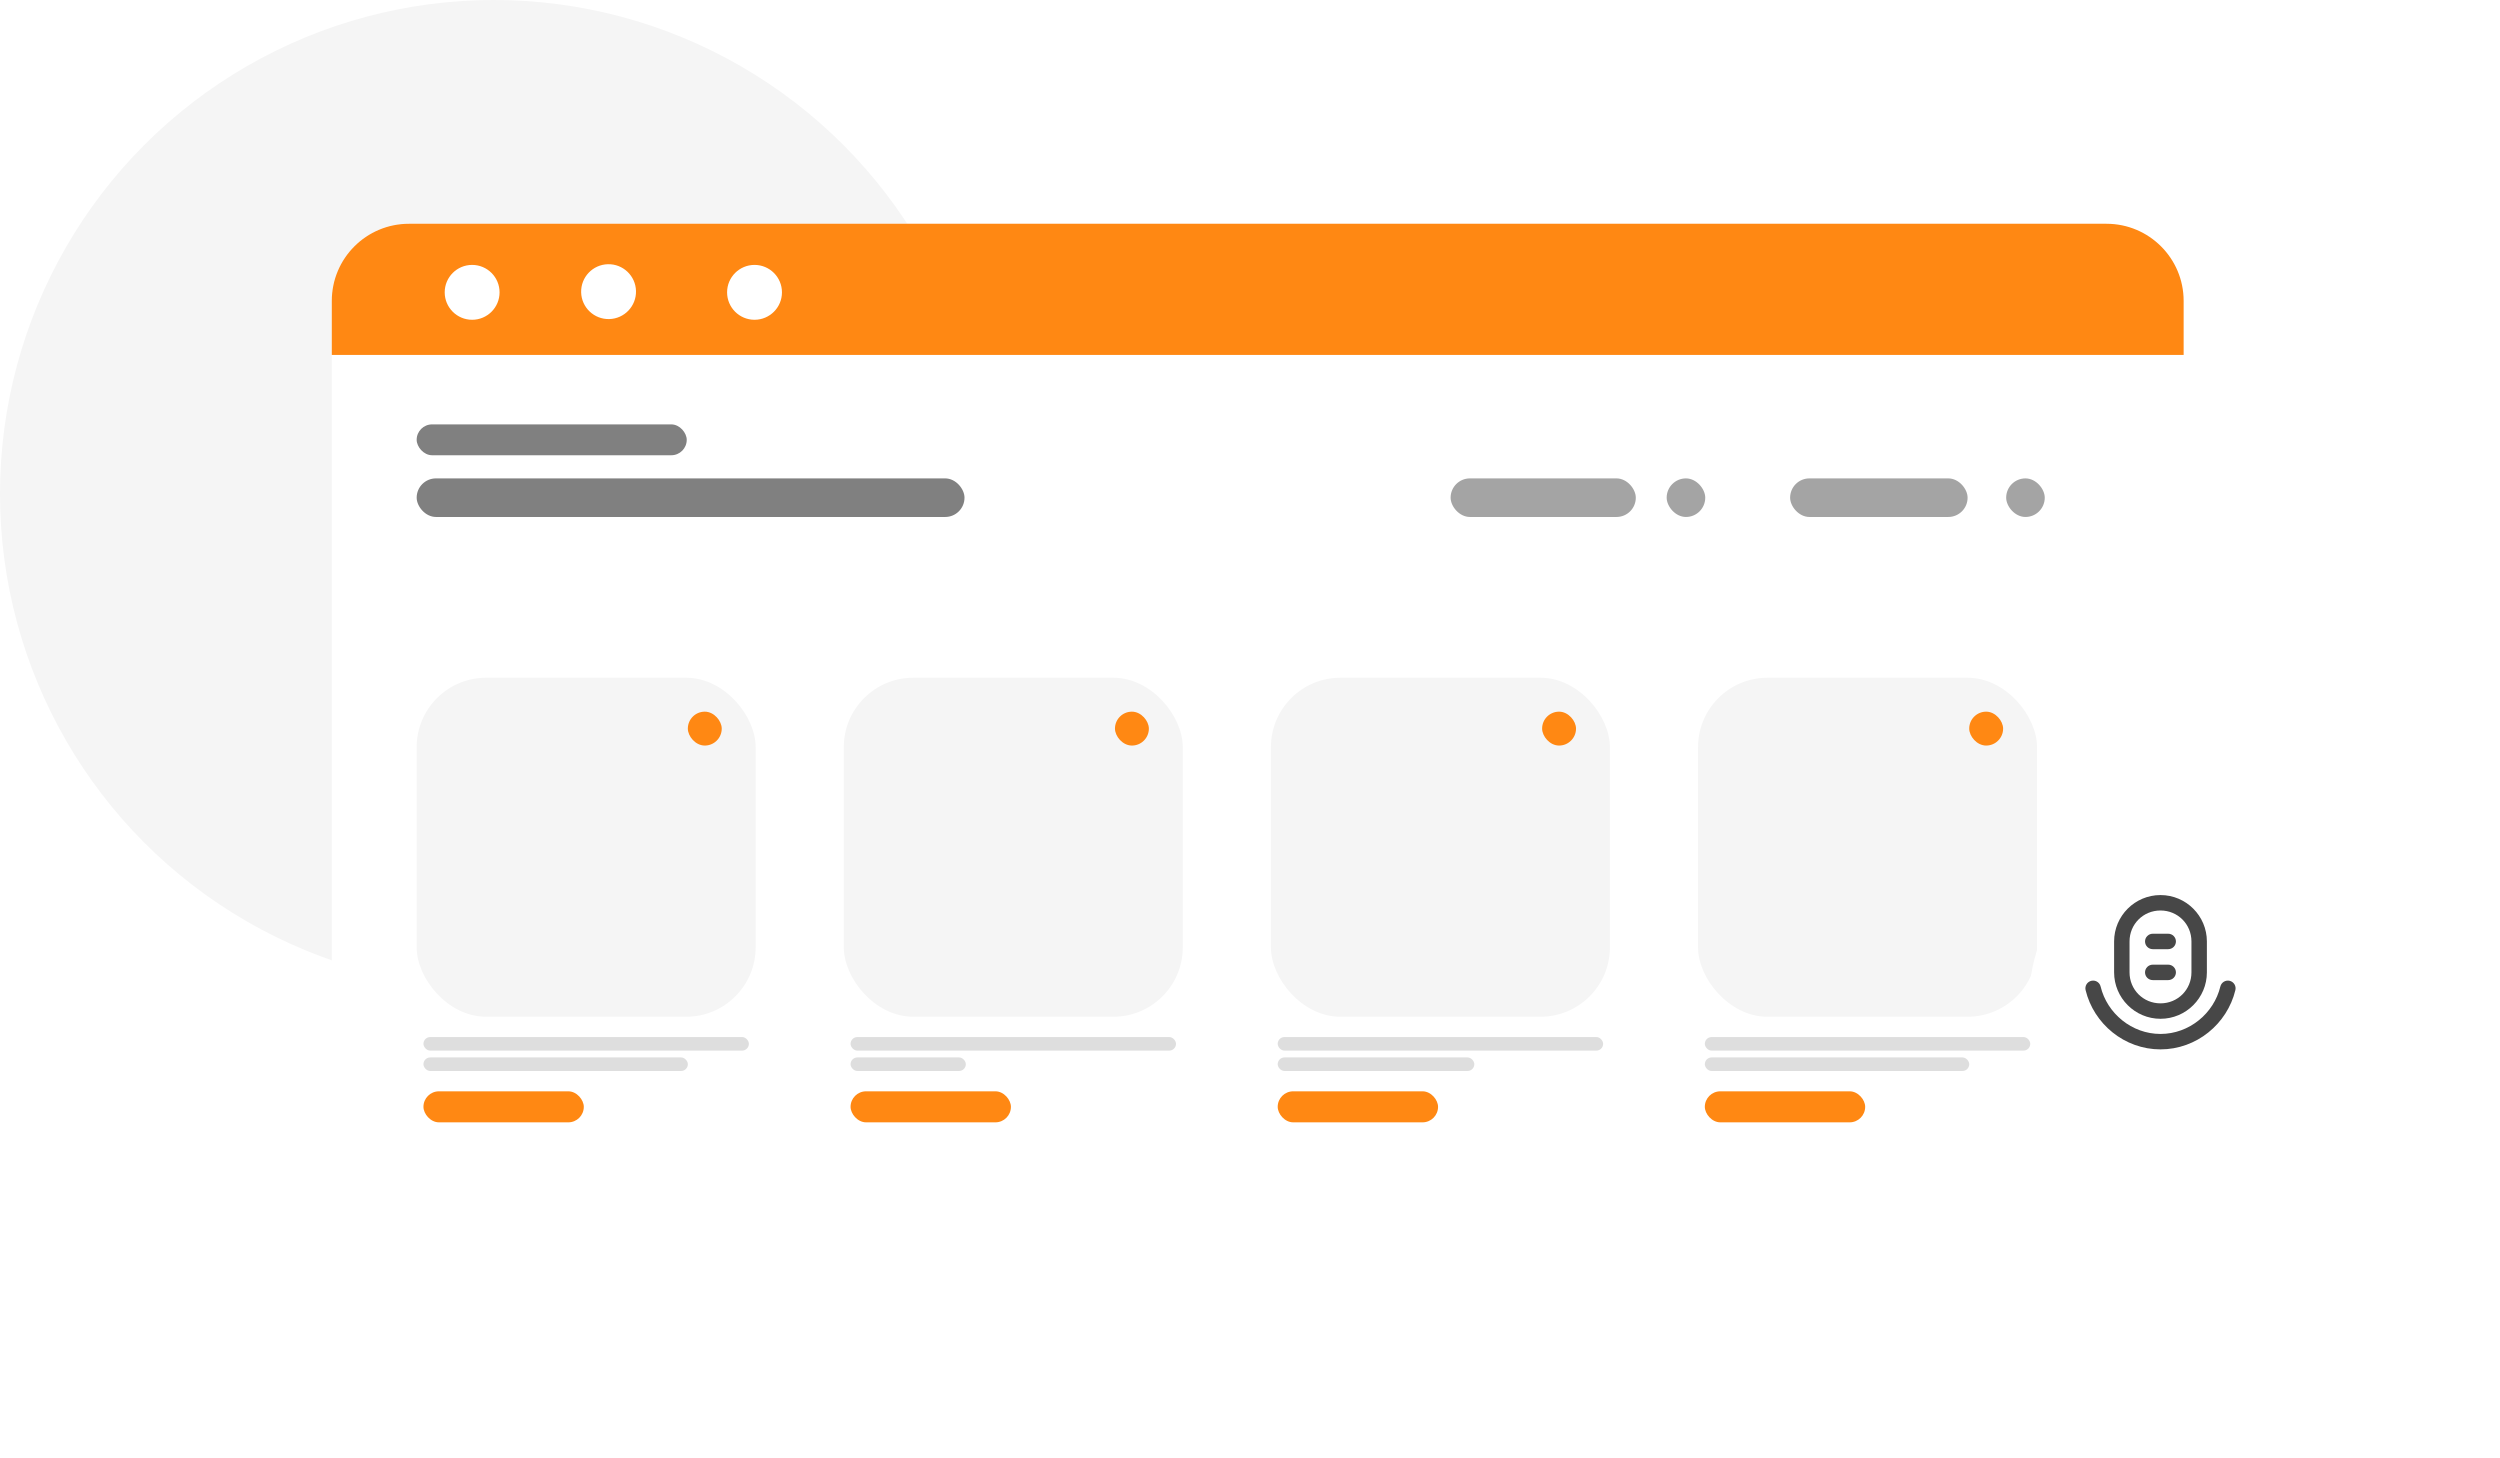 <svg width="324" height="189" viewBox="0 0 324 189" fill="none" xmlns="http://www.w3.org/2000/svg">
<circle cx="64" cy="64" r="64" fill="#F5F5F5"/>
<g filter="url(#filter0_d_5193_140818)">
<rect x="39" y="25" width="240" height="140" rx="10" fill="white"/>
<path d="M39 35C39 29.477 43.477 25 49 25H269C274.523 25 279 29.477 279 35V42H39V35Z" fill="#FF8813"/>
<path d="M60.744 33.888C60.744 35.853 59.151 37.443 57.188 37.443C55.225 37.443 53.633 35.851 53.633 33.888C53.633 31.924 55.225 30.332 57.188 30.332C59.151 30.332 60.744 31.924 60.744 33.888Z" fill="white"/>
<path d="M74.96 37.352C76.923 37.302 78.474 35.671 78.425 33.708C78.375 31.745 76.744 30.193 74.781 30.243C72.818 30.292 71.267 31.923 71.316 33.886C71.365 35.849 72.997 37.401 74.96 37.352Z" fill="white"/>
<path d="M97.342 33.888C97.342 35.853 95.749 37.443 93.786 37.443C91.823 37.443 90.231 35.851 90.231 33.888C90.231 31.924 91.823 30.332 93.786 30.332C95.749 30.332 97.342 31.924 97.342 33.888Z" fill="white"/>
</g>
<rect x="54" y="55" width="35" height="4" rx="2" fill="#808080"/>
<rect x="54" y="62" width="71" height="5" rx="2.5" fill="#808080"/>
<rect x="232" y="62" width="23" height="5" rx="2.5" fill="#A4A4A4"/>
<rect x="260" y="62" width="5" height="5" rx="2.5" fill="#A4A4A4"/>
<rect x="188" y="62" width="24" height="5" rx="2.5" fill="#A4A4A4"/>
<rect x="216" y="62" width="5" height="5" rx="2.5" fill="#A4A4A4"/>
<rect x="54.879" y="141.434" width="20.782" height="4.022" rx="2.011" fill="#FF8813"/>
<rect x="54.879" y="134.402" width="42.176" height="1.757" rx="0.879" fill="#DEDEDE"/>
<rect x="54.879" y="137.043" width="34.268" height="1.757" rx="0.879" fill="#DEDEDE"/>
<rect x="54" y="87.836" width="43.933" height="43.933" rx="9" fill="#F5F5F5"/>
<rect x="89.144" y="92.231" width="4.393" height="4.393" rx="2.197" fill="#FF8813"/>
<rect x="110.234" y="141.434" width="20.782" height="4.022" rx="2.011" fill="#FF8813"/>
<rect x="110.234" y="134.402" width="42.176" height="1.757" rx="0.879" fill="#DEDEDE"/>
<rect x="110.234" y="137.043" width="14.937" height="1.757" rx="0.879" fill="#DEDEDE"/>
<rect x="109.355" y="87.836" width="43.933" height="43.933" rx="9" fill="#F5F5F5"/>
<rect x="144.5" y="92.231" width="4.393" height="4.393" rx="2.197" fill="#FF8813"/>
<rect x="165.59" y="141.434" width="20.782" height="4.022" rx="2.011" fill="#FF8813"/>
<rect x="165.59" y="134.402" width="42.176" height="1.757" rx="0.879" fill="#DEDEDE"/>
<rect x="165.59" y="137.043" width="25.481" height="1.757" rx="0.879" fill="#DEDEDE"/>
<rect x="164.711" y="87.836" width="43.933" height="43.933" rx="9" fill="#F5F5F5"/>
<rect x="199.859" y="92.231" width="4.393" height="4.393" rx="2.197" fill="#FF8813"/>
<rect x="220.945" y="141.434" width="20.782" height="4.022" rx="2.011" fill="#FF8813"/>
<rect x="220.945" y="134.402" width="42.176" height="1.757" rx="0.879" fill="#DEDEDE"/>
<rect x="220.945" y="137.043" width="34.268" height="1.757" rx="0.879" fill="#DEDEDE"/>
<rect x="220.066" y="87.836" width="43.933" height="43.933" rx="9" fill="#F5F5F5"/>
<rect x="255.211" y="92.231" width="4.393" height="4.393" rx="2.197" fill="#FF8813"/>
<g filter="url(#filter1_d_5193_140818)">
<circle cx="279.5" cy="125.5" r="20.5" fill="white"/>
</g>
<path d="M280 116C276.686 116 273.988 118.698 273.988 122.012V126.021C273.988 129.335 276.686 132.035 280 132.035C283.314 132.035 286.012 129.335 286.012 126.021V122.012C286.012 118.698 283.314 116 280 116ZM280 118C282.24 118 284.012 119.772 284.012 122.012V126.021C284.012 128.262 282.24 130.035 280 130.035C277.76 130.035 275.988 128.262 275.988 126.021V122.012C275.988 119.772 277.76 118 280 118Z" fill="#474747"/>
<path d="M271.255 127.086C271.179 127.087 271.105 127.096 271.032 127.113C270.904 127.144 270.784 127.199 270.677 127.277C270.571 127.354 270.481 127.452 270.413 127.564C270.344 127.676 270.298 127.8 270.278 127.93C270.257 128.06 270.263 128.192 270.294 128.32C271.35 132.7 275.328 136 279.999 136C284.669 136 288.648 132.7 289.704 128.32C289.735 128.192 289.74 128.06 289.72 127.93C289.699 127.8 289.653 127.676 289.585 127.564C289.516 127.452 289.426 127.354 289.32 127.277C289.214 127.199 289.093 127.144 288.965 127.113C288.838 127.082 288.705 127.077 288.575 127.097C288.446 127.118 288.321 127.164 288.209 127.232C288.097 127.301 287.999 127.391 287.922 127.497C287.845 127.603 287.789 127.724 287.758 127.851C286.918 131.338 283.722 134 279.999 134C276.276 134 273.08 131.338 272.239 127.851C272.186 127.631 272.059 127.435 271.881 127.296C271.702 127.157 271.481 127.083 271.255 127.086Z" fill="#474747"/>
<path d="M278.996 121.012C278.731 121.012 278.477 121.117 278.289 121.305C278.101 121.492 277.996 121.747 277.996 122.012C277.996 122.277 278.101 122.531 278.289 122.719C278.477 122.906 278.731 123.012 278.996 123.012H281C281.265 123.012 281.52 122.906 281.707 122.719C281.895 122.531 282 122.277 282 122.012C282 121.747 281.895 121.492 281.707 121.305C281.52 121.117 281.265 121.012 281 121.012H278.996Z" fill="#474747"/>
<path d="M278.996 125.021C278.731 125.021 278.477 125.127 278.289 125.314C278.101 125.502 277.996 125.756 277.996 126.021C277.996 126.287 278.101 126.541 278.289 126.729C278.477 126.916 278.731 127.021 278.996 127.021H281C281.265 127.021 281.52 126.916 281.707 126.729C281.895 126.541 282 126.287 282 126.021C282 125.756 281.895 125.502 281.707 125.314C281.52 125.127 281.265 125.021 281 125.021H278.996Z" fill="#474747"/>
<defs>
<filter id="filter0_d_5193_140818" x="23" y="9" width="280" height="180" filterUnits="userSpaceOnUse" color-interpolation-filters="sRGB">
<feFlood flood-opacity="0" result="BackgroundImageFix"/>
<feColorMatrix in="SourceAlpha" type="matrix" values="0 0 0 0 0 0 0 0 0 0 0 0 0 0 0 0 0 0 127 0" result="hardAlpha"/>
<feOffset dx="4" dy="4"/>
<feGaussianBlur stdDeviation="10"/>
<feComposite in2="hardAlpha" operator="out"/>
<feColorMatrix type="matrix" values="0 0 0 0 0 0 0 0 0 0 0 0 0 0 0 0 0 0 0.25 0"/>
<feBlend mode="normal" in2="BackgroundImageFix" result="effect1_dropShadow_5193_140818"/>
<feBlend mode="normal" in="SourceGraphic" in2="effect1_dropShadow_5193_140818" result="shape"/>
</filter>
<filter id="filter1_d_5193_140818" x="243" y="89" width="81" height="81" filterUnits="userSpaceOnUse" color-interpolation-filters="sRGB">
<feFlood flood-opacity="0" result="BackgroundImageFix"/>
<feColorMatrix in="SourceAlpha" type="matrix" values="0 0 0 0 0 0 0 0 0 0 0 0 0 0 0 0 0 0 127 0" result="hardAlpha"/>
<feOffset dx="4" dy="4"/>
<feGaussianBlur stdDeviation="10"/>
<feComposite in2="hardAlpha" operator="out"/>
<feColorMatrix type="matrix" values="0 0 0 0 0 0 0 0 0 0 0 0 0 0 0 0 0 0 0.25 0"/>
<feBlend mode="normal" in2="BackgroundImageFix" result="effect1_dropShadow_5193_140818"/>
<feBlend mode="normal" in="SourceGraphic" in2="effect1_dropShadow_5193_140818" result="shape"/>
</filter>
</defs>
</svg>
